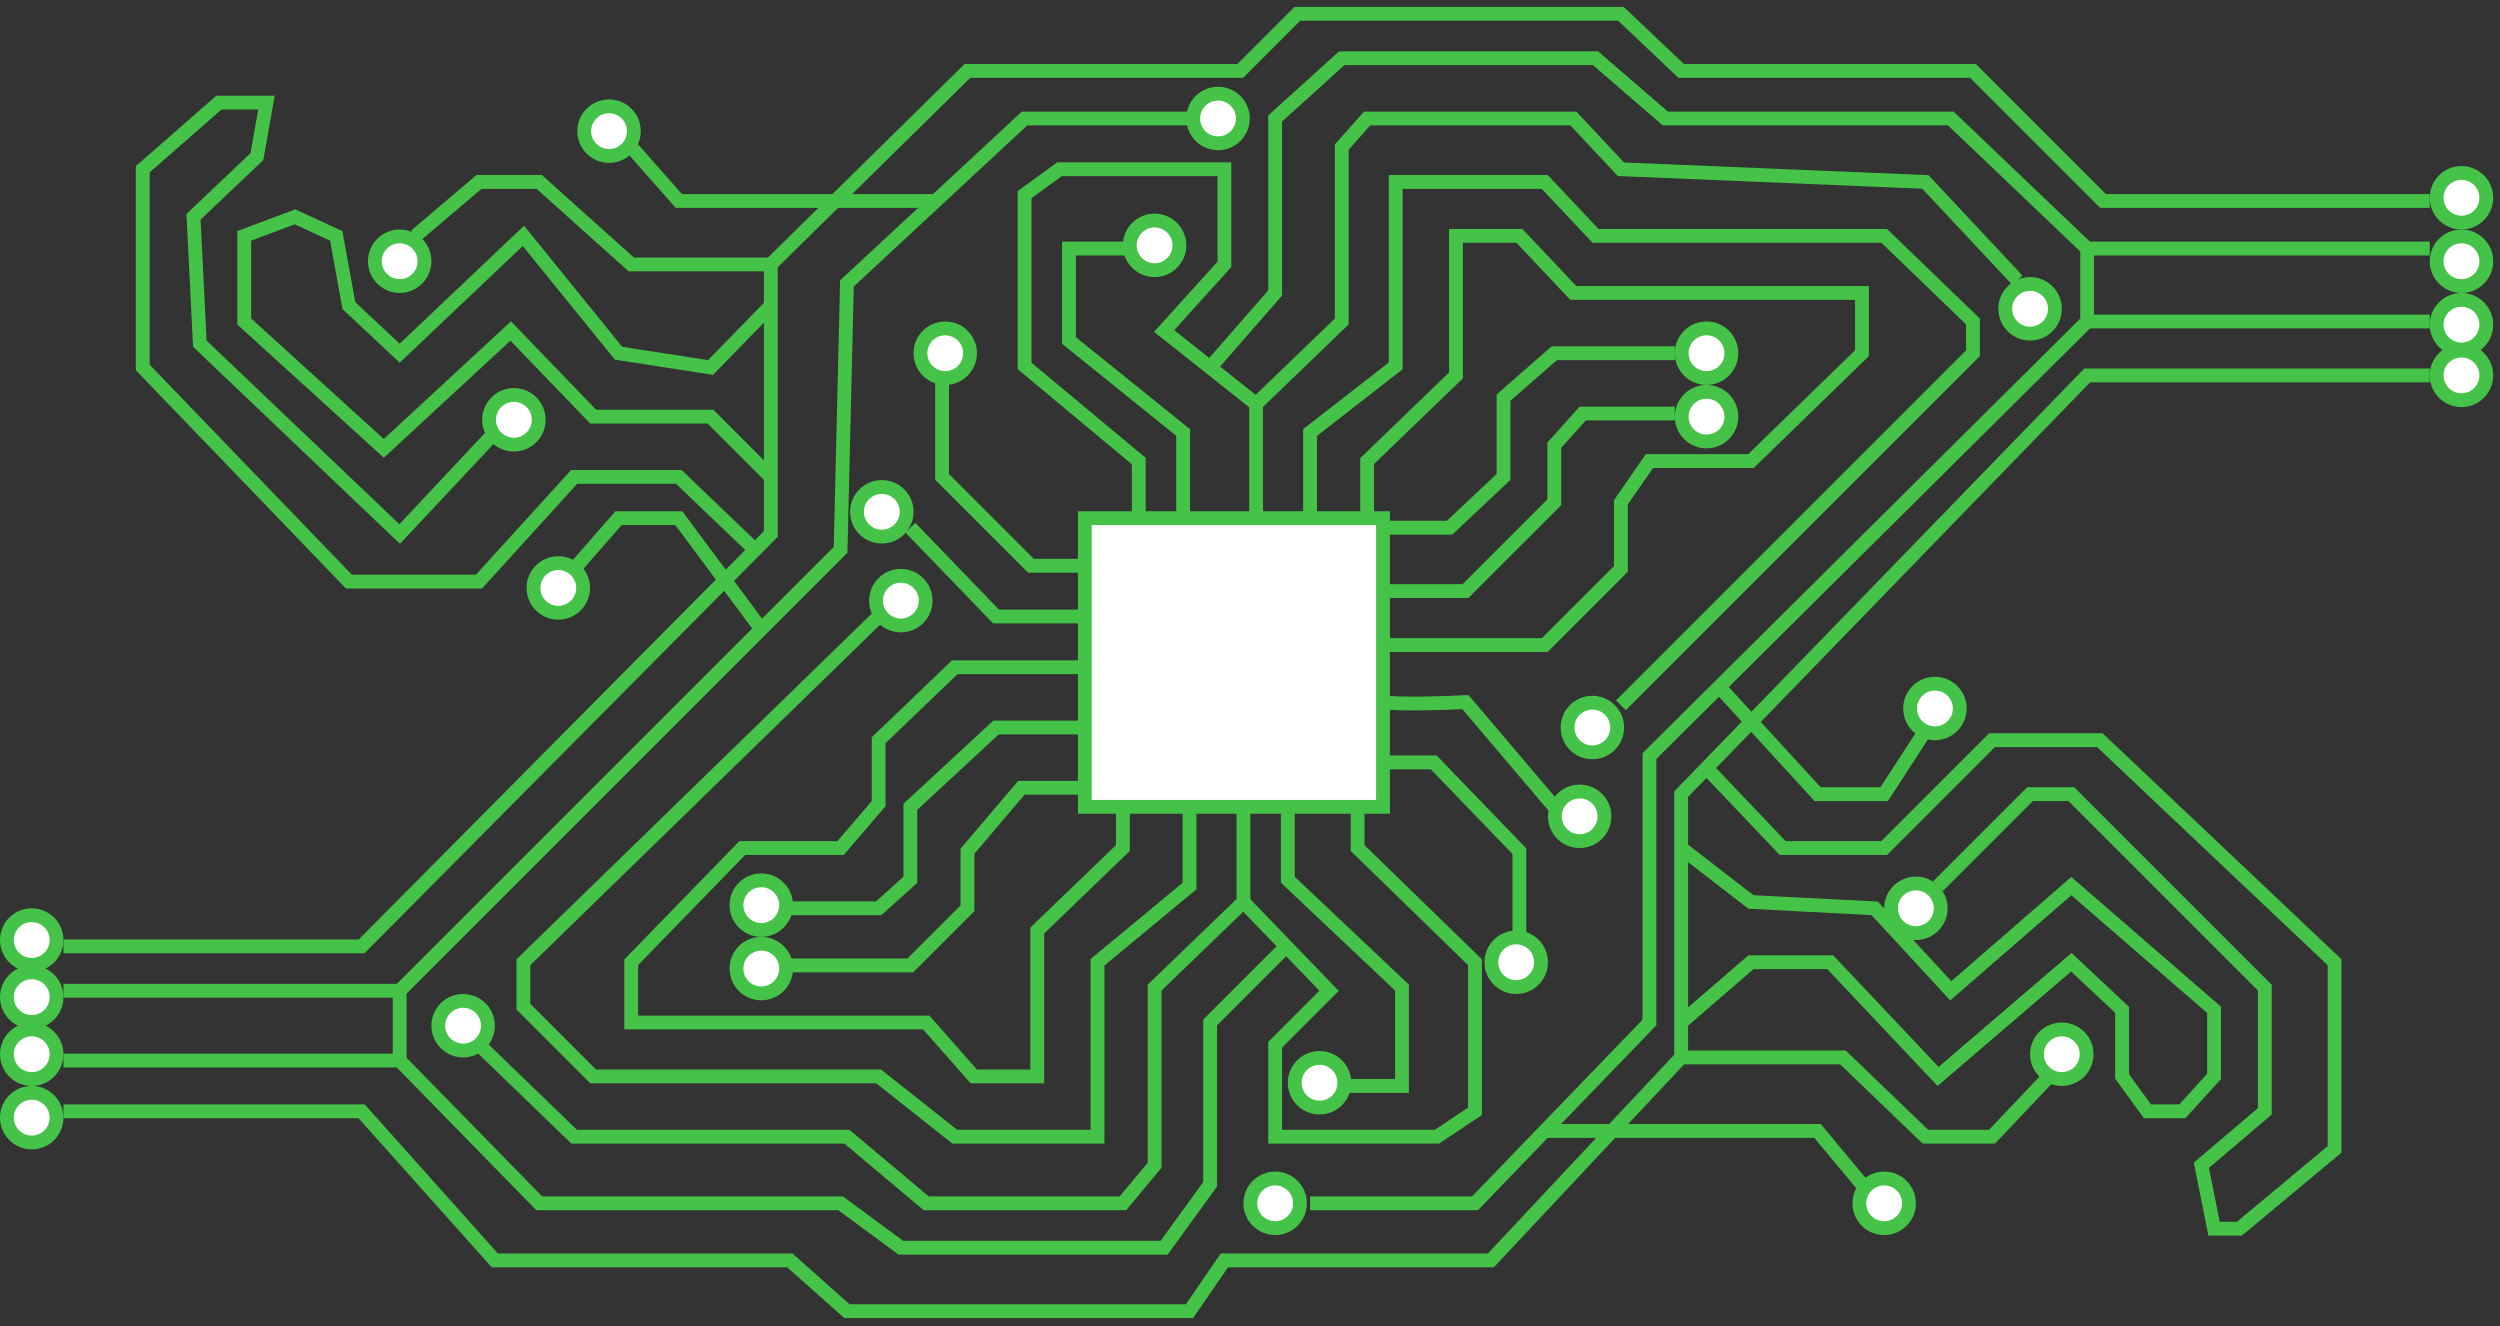 <?xml version="1.0" encoding="UTF-8"?> <svg xmlns="http://www.w3.org/2000/svg" width="181" height="96" viewBox="0 0 181 96" fill="none"><rect x="0" y="0" width="181" height="96" fill="#333333" stroke="none"/><circle cx="95.535" cy="78.392" r="1.797" transform="rotate(-90 95.535 78.392)" fill="white" stroke="#45C348"></circle><circle cx="92.321" cy="87.118" r="1.797" transform="rotate(-90 92.321 87.118)" fill="white" stroke="#45C348"></circle><circle cx="88.186" cy="8.578" r="1.797" transform="rotate(-90 88.186 8.578)" fill="white" stroke="#45C348"></circle><circle cx="44.094" cy="9.496" r="1.797" transform="rotate(-90 44.094 9.496)" fill="white" stroke="#45C348"></circle><circle cx="40.42" cy="42.567" r="1.797" transform="rotate(-90 40.42 42.567)" fill="white" stroke="#45C348"></circle><circle cx="33.53" cy="74.26" r="1.797" transform="rotate(-90 33.53 74.26)" fill="white" stroke="#45C348"></circle><circle cx="140.089" cy="51.294" r="1.797" transform="rotate(-90 140.089 51.294)" fill="white" stroke="#45C348"></circle><circle cx="138.71" cy="65.761" r="1.797" transform="rotate(-90 138.71 65.761)" fill="white" stroke="#45C348"></circle><circle cx="149.274" cy="76.326" r="1.797" transform="rotate(-90 149.274 76.326)" fill="white" stroke="#45C348"></circle><circle cx="2.297" cy="68.058" r="1.797" transform="rotate(-90 2.297 68.058)" fill="white" stroke="#45C348"></circle><circle cx="2.298" cy="72.193" r="1.797" transform="rotate(-90 2.298 72.193)" fill="white" stroke="#45C348"></circle><circle cx="2.297" cy="76.326" r="1.797" transform="rotate(-90 2.297 76.326)" fill="white" stroke="#45C348"></circle><circle cx="2.297" cy="80.918" r="1.797" transform="rotate(-90 2.297 80.918)" fill="white" stroke="#45C348"></circle><circle cx="37.205" cy="30.394" r="1.797" transform="rotate(-90 37.205 30.394)" fill="white" stroke="#45C348"></circle><circle cx="28.937" cy="18.912" r="1.797" transform="rotate(-90 28.937 18.912)" fill="white" stroke="#45C348"></circle><circle cx="146.977" cy="22.358" r="1.797" transform="rotate(-90 146.977 22.358)" fill="white" stroke="#45C348"></circle><circle cx="178.211" cy="27.179" r="1.797" transform="rotate(-90 178.211 27.179)" fill="white" stroke="#45C348"></circle><circle cx="178.211" cy="23.506" r="1.797" transform="rotate(-90 178.211 23.506)" fill="white" stroke="#45C348"></circle><circle cx="178.211" cy="18.913" r="1.797" transform="rotate(-90 178.211 18.913)" fill="white" stroke="#45C348"></circle><circle cx="178.211" cy="14.319" r="1.797" transform="rotate(-90 178.211 14.319)" fill="white" stroke="#45C348"></circle><circle cx="136.414" cy="87.12" r="1.797" transform="rotate(-90 136.414 87.12)" fill="white" stroke="#45C348"></circle><circle cx="109.774" cy="69.666" r="1.797" transform="rotate(-90 109.774 69.666)" fill="white" stroke="#45C348"></circle><circle cx="114.368" cy="59.101" r="1.797" transform="rotate(-90 114.368 59.101)" fill="white" stroke="#45C348"></circle><circle cx="115.286" cy="52.672" r="1.797" transform="rotate(-90 115.286 52.672)" fill="white" stroke="#45C348"></circle><circle cx="65.222" cy="43.486" r="1.797" transform="rotate(-90 65.222 43.486)" fill="white" stroke="#45C348"></circle><circle cx="123.554" cy="30.165" r="1.797" transform="rotate(-90 123.554 30.165)" fill="white" stroke="#45C348"></circle><circle cx="123.553" cy="25.572" r="1.797" transform="rotate(-90 123.553 25.572)" fill="white" stroke="#45C348"></circle><circle cx="83.593" cy="17.764" r="1.797" transform="rotate(-90 83.593 17.764)" fill="white" stroke="#45C348"></circle><circle cx="68.436" cy="25.573" r="1.797" transform="rotate(-90 68.436 25.573)" fill="white" stroke="#45C348"></circle><circle cx="63.843" cy="37.055" r="1.797" transform="rotate(-90 63.843 37.055)" fill="white" stroke="#45C348"></circle><circle cx="55.117" cy="65.533" r="1.797" transform="rotate(-90 55.117 65.533)" fill="white" stroke="#45C348"></circle><circle cx="55.118" cy="70.124" r="1.797" transform="rotate(-90 55.118 70.124)" fill="white" stroke="#45C348"></circle><path d="M93.239 58.413H78.541V57.035V52.672V44.634V40.959V37.514H85.66H100.128V38.203V42.796V50.834V55.198V58.413H93.239Z" fill="white"></path><path d="M93.239 58.413H78.541V57.035M93.239 58.413H100.128V55.198M93.239 58.413V63.695L101.506 71.503V78.622H97.373M100.128 55.198H103.803L110.003 61.628V67.599M100.128 55.198V50.834M100.128 50.834C101.231 51.018 104.568 50.911 106.099 50.834L112.53 58.413M100.128 50.834V42.796M100.128 42.796H106.099L112.53 36.366V32.233L114.596 29.936H121.256M100.128 42.796V38.203M100.128 38.203V37.514H85.66M100.128 38.203H104.951L108.855 34.529V28.788L112.53 25.573H121.256M85.66 37.514H78.541V40.959M85.66 37.514V31.314L77.393 24.654V17.994H81.527M78.541 40.959H74.637L68.207 34.529V27.41M78.541 40.959V44.634M78.541 44.634H72.111L65.91 38.203M78.541 44.634V52.672M78.541 57.035H73.948L70.044 61.628V65.762L65.91 69.895H57.184M78.541 57.035V52.672M57.184 65.762H63.614L65.91 63.695V58.413L72.111 52.672H78.541" stroke="#45C348"></path><path d="M90.024 58.184V65.303M90.024 65.303L93.124 68.518M90.024 65.303L83.594 71.503V84.364L81.297 87.12H67.059L61.318 82.297H41.568L34.678 75.637M98.291 58.184V58.413V61.399L106.789 69.666V80.46L104.033 82.297H92.321V75.637L96.225 71.733L93.124 68.518M81.297 58.184V61.399L75.097 67.37V77.933H70.504L67.059 74.029H45.701V69.666L53.739 61.399H60.858L63.614 58.184V53.59L69.126 48.309H78.541M82.446 37.515V33.381L74.178 26.492V14.09L76.704 12.253H88.646V19.143L84.283 23.965L87.613 26.606M90.943 29.247V37.515M90.943 29.247L97.143 23.276V10.646L98.981 8.579H113.908L117.353 12.253L139.399 13.172L146.059 20.291M90.943 29.247L87.613 26.606M98.981 37.515V33.381L105.411 27.181V17.076H110.004L113.908 21.21H134.806V25.573L126.768 33.381H119.419L117.353 36.367V41.189L111.841 46.701H100.358M94.847 37.515V31.314L101.047 26.492V13.172H111.841L115.515 17.076H136.414L142.844 23.276V25.573L117.353 51.064M86.12 58.413V64.154L79.46 69.666V82.297H69.126L63.614 77.933H42.946L37.893 72.881V69.666L63.614 44.634M87.613 26.606L92.321 21.21V8.579L97.143 4.215H115.515L120.568 8.579H141.236L151.111 17.994M151.111 17.994V20.636V23.276M151.111 17.994H175.914M151.111 23.276L124.472 49.723M151.111 23.276H175.914M94.847 87.12H106.789L111.841 81.883M93.124 68.518L87.613 74.029V85.742L84.283 90.335H65.222L60.858 87.12H39.041L28.937 76.785M28.937 76.785V71.733M28.937 76.785H4.594M28.937 71.733L55.117 45.553M28.937 71.733H4.594M86.12 8.579H74.178L67.748 14.55M55.117 45.553L60.858 39.811L61.318 20.521L67.748 14.55M55.117 45.553L52.485 42.01M41.568 41.189L44.783 37.515H49.146L52.485 42.01M124.472 49.723L119.419 54.739V74.029L111.841 81.883M124.472 49.723L126.794 52.258M139.399 52.901L136.414 57.495H131.591L126.794 52.258M111.841 81.883H116.721M134.806 85.742L131.591 81.883H116.721M67.748 14.55H60.474M45.701 10.646L49.146 14.55H60.474M55.806 19.143H45.701L39.041 13.172H34.678L30.085 17.076M55.806 19.143V22.128M55.806 19.143L60.474 14.55M175.914 14.55H152.26L142.844 5.134H121.716L117.353 1H93.928L89.794 5.134H70.044L60.474 14.55M175.914 27.181H151.111L126.794 52.258M121.716 76.556V74.029M121.716 76.556H133.428L139.399 82.297H144.222L148.356 77.933M121.716 76.556L116.721 81.883M4.594 80.46H26.181L35.826 91.253H57.184L61.318 94.928L86.12 94.928L88.646 91.253H107.937L116.721 81.883M4.594 68.518H26.181L52.485 42.01M55.806 22.128L51.443 26.606L44.783 25.573L37.893 17.076L28.937 25.573L25.262 22.128L24.344 17.076L21.358 15.698L17.684 17.076V23.276L27.788 32.462L36.975 23.965L42.946 30.166H51.443L55.806 34.529M55.806 22.128V34.529M55.806 34.529V38.663L54.667 39.811M54.667 39.811L49.146 34.529H41.568L34.678 42.108H25.262L10.335 26.606V12.253L15.847 7.431H19.291L18.602 11.335L14.009 15.698L14.469 24.884L28.937 38.663L35.826 31.314M54.667 39.811L52.485 42.01M121.716 61.399V57.495L123.553 55.6M121.716 61.399L126.768 65.303L135.725 65.762L141.236 71.733L149.963 64.154L160.297 73.111V77.933L158.001 80.46H155.475L153.638 77.933V73.111L149.963 69.666L140.318 77.933L132.51 69.666H126.768L121.716 74.029M121.716 61.399V74.029M123.553 55.6L129.065 61.399H136.414L144.222 53.59H152.03L169.024 69.666V83.216L162.135 88.957H160.297L159.379 84.364L163.972 80.46V71.503L149.963 57.495H146.978L140.318 64.154M123.553 55.6L126.794 52.258" stroke="#45C348"></path></svg> 